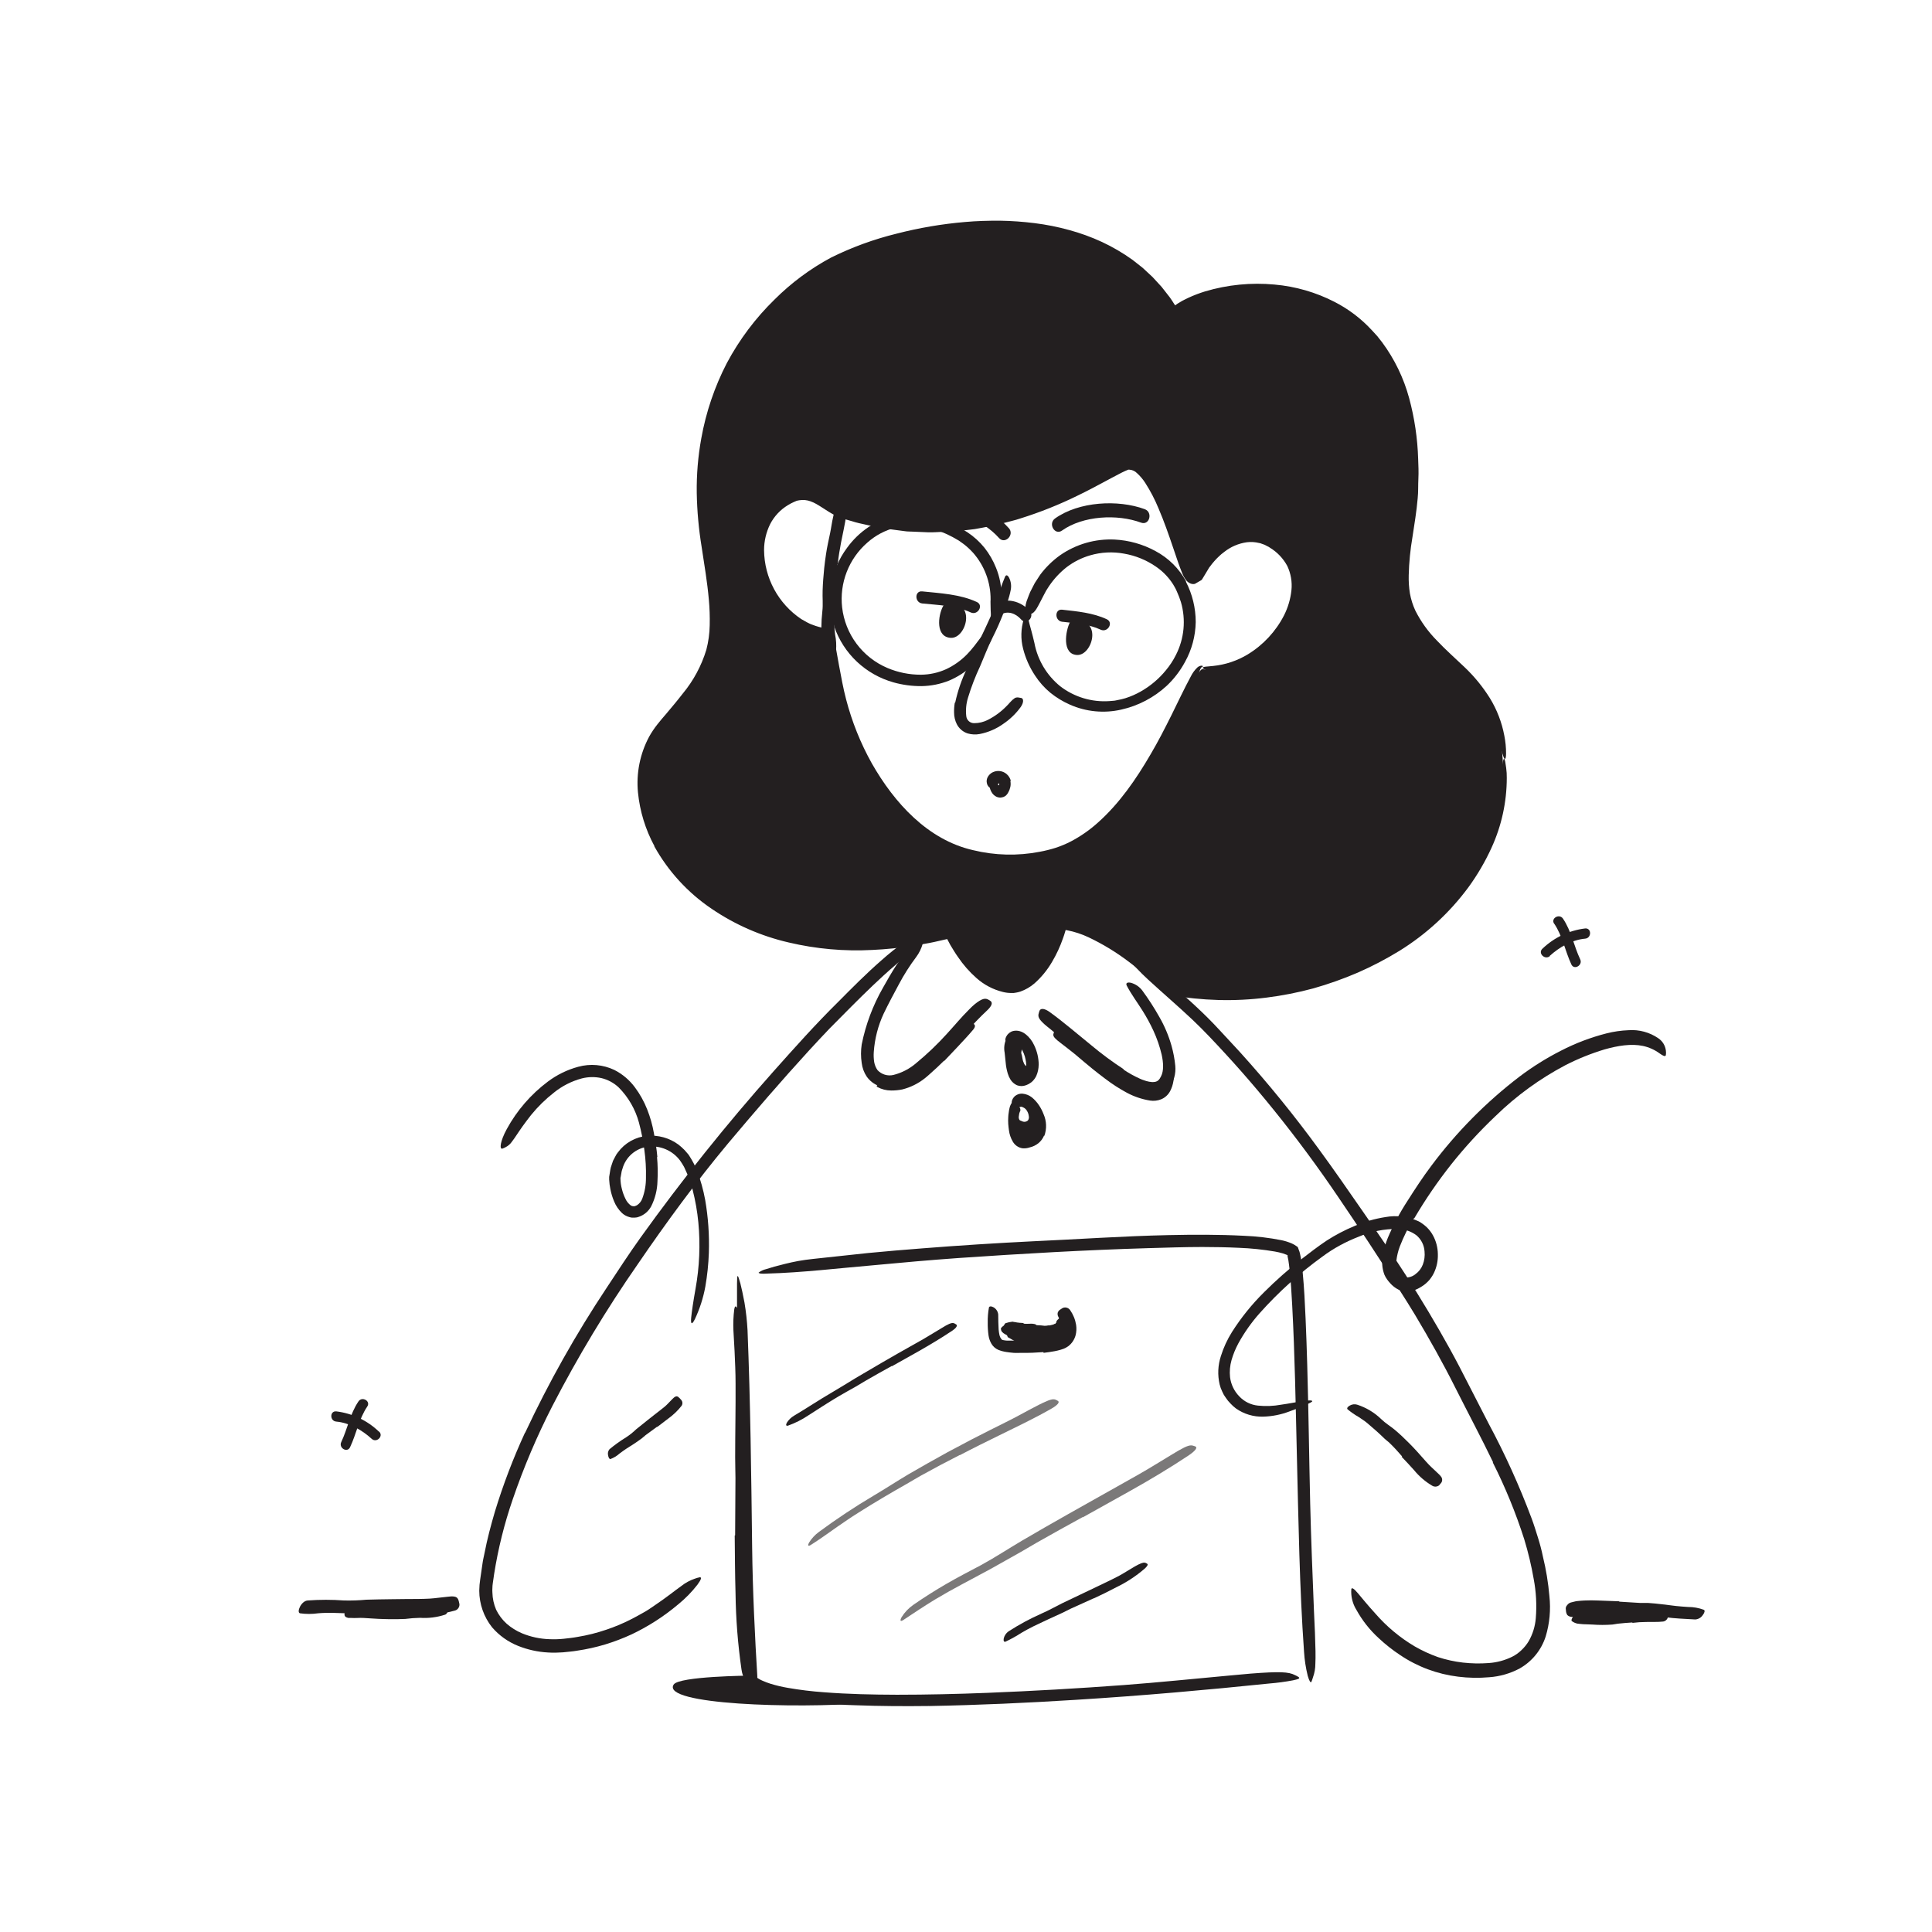 <svg width="535" height="535" viewBox="0 0 535 535" fill="none" xmlns="http://www.w3.org/2000/svg">
<path d="M280.217 295.495C280.071 294.866 279.982 294.226 279.949 293.582C279.9 293.375 279.865 293.165 279.846 292.954C279.867 292.202 279.963 291.454 280.134 290.721C280.17 290.414 280.17 290.103 280.134 289.795C280.134 289.404 279.98 288.983 280.309 288.602C280.412 288.478 281.009 288.602 281.606 288.725C282.202 288.849 282.82 289.065 282.85 289.24C283.031 289.872 283.031 290.542 282.85 291.174C282.696 291.596 282.922 291.966 282.994 292.357C283.066 292.748 283.138 293.201 283.241 293.612C283.304 293.857 283.39 294.095 283.499 294.322C283.613 294.66 283.824 294.957 284.106 295.176C284.233 295.218 284.37 295.218 284.497 295.176C284.63 295.176 284.785 295.053 284.867 295.073H285.001C285.145 295.073 285.134 295.382 285.083 296.267V296.864C285.105 297.132 285.059 297.402 284.95 297.649C284.84 297.895 284.67 298.11 284.455 298.273C283.911 298.515 283.3 298.568 282.722 298.423C282.144 298.277 281.631 297.942 281.266 297.471C281.003 297.185 280.772 296.871 280.577 296.534C280.411 296.203 280.273 295.859 280.165 295.505L280.217 295.495Z" fill="#231F20"/>
<path d="M231.902 156.23C231.614 158.185 231.429 160.191 231.295 162.198C231.295 162.938 231.295 163.669 231.295 164.41C231.172 167.002 231.017 169.626 231.017 172.25C231.024 173.412 231.103 174.574 231.254 175.727C231.557 177.192 231.64 178.693 231.501 180.182C231.326 181.128 227.807 180.182 227.653 178.484C227.351 175.404 227.375 172.3 227.725 169.225C227.941 167.373 227.725 165.449 227.797 163.546C227.859 161.488 228.034 159.368 228.239 157.28C228.383 155.994 228.538 154.708 228.743 153.422C229.021 151.477 229.474 149.553 229.865 147.65C230.184 146.158 230.348 144.656 230.709 143.164C230.791 142.845 230.832 142.506 230.935 142.135C231.336 140.952 231.717 140.664 232.684 140.798C232.91 140.798 233.137 140.798 233.353 140.89C233.707 141 234.006 141.242 234.188 141.565C234.369 141.888 234.42 142.269 234.33 142.629C234.001 145.201 233.373 147.691 232.89 150.284C232.54 152.208 232.18 154.152 231.995 156.148L231.902 156.23Z" fill="#231F20"/>
<path d="M279.352 146.252C273.941 140.161 265.072 137.332 257.088 137.455C254.609 137.455 254.598 141.354 257.088 141.313C264.115 141.2 271.852 143.608 276.636 148.978C278.293 150.84 281.009 148.104 279.363 146.252H279.352Z" fill="#231F20"/>
<path d="M416.117 210.204C415.417 198.794 411.549 192.261 403.256 184.638C396.878 178.753 389.614 172.291 388.729 163.207C387.875 154.338 390.787 145.089 391.291 136.302C394.789 71.804 339.344 74.829 325.043 86.527C303.386 51.011 249.67 63.162 231.079 72.853C219.371 78.965 207.909 90.92 202.024 103.194C196.583 114.596 194.163 127.205 194.997 139.811C195.594 151.334 199.061 162.589 198.567 174.143C198.053 186.119 190.882 193.146 183.793 201.788C166.066 223.394 195.419 274.631 263.642 257.212C263.642 257.212 269.558 271.39 279.404 272.491C285.155 273.129 291.349 263.684 293.211 254.939C305.876 254.939 324.447 273.19 324.447 273.19C344.989 276.882 366.176 273.217 384.284 262.84C403.051 252.284 417.475 232.417 416.117 210.204ZM333.058 185.296C330.064 184.73 317.317 230.277 290.762 236.738C277.387 239.979 263.117 237.572 252.849 228.312C242.345 218.826 235.359 205.616 232.128 191.881C231.038 187.199 229.042 175.985 229.042 175.975C209.998 173.804 201.541 143.988 220.111 136.827C226.285 135.191 229.278 140.428 234.402 141.807C235.318 142.054 236.213 142.331 237.108 142.568C275.772 152.856 304.199 130.417 312.09 127.691C322.492 125.633 329.375 162.332 331.001 159.143C335.918 149.461 345.353 145.058 352.668 149.513C370.858 160.604 351.475 188.763 333.058 185.296Z" fill="#231F20"/>
<path d="M181.231 234.32C178.734 229.715 177.181 224.657 176.663 219.443C176.148 214.107 177.222 208.738 179.75 204.011C180.41 202.827 181.163 201.699 182.003 200.636C182.795 199.607 183.587 198.712 184.39 197.776C185.974 195.893 187.549 194.031 189.009 192.138C191.995 188.55 194.234 184.401 195.594 179.936C196.177 177.711 196.491 175.424 196.53 173.125C196.586 170.742 196.504 168.358 196.283 165.984C195.862 161.19 195.039 156.375 194.298 151.478C193.487 146.534 193.033 141.538 192.94 136.529C192.869 131.459 193.29 126.394 194.195 121.405C195.494 114.134 197.88 107.1 201.273 100.54C204.749 94.027 209.208 88.089 214.494 82.936C219.106 78.334 224.364 74.428 230.102 71.341C235.897 68.471 241.99 66.245 248.271 64.705C254.49 63.1 260.833 62.019 267.233 61.474C270.432 61.186 273.653 61.104 276.873 61.114C280.096 61.166 283.314 61.393 286.513 61.793C289.724 62.193 292.901 62.825 296.02 63.686C299.157 64.532 302.217 65.644 305.166 67.009C308.12 68.39 310.941 70.04 313.592 71.938L315.516 73.45L316.473 74.211L317.368 75.045L319.159 76.711L320.815 78.512L321.648 79.417L322.399 80.374L323.912 82.308C324.364 82.936 324.941 83.821 325.002 83.944L325.29 84.376C325.342 84.376 325.373 84.572 325.445 84.541L325.651 84.397L326.062 84.099L326.865 83.615C327.574 83.162 328.336 82.843 329.077 82.463C330.569 81.775 332.105 81.187 333.676 80.703C339.921 78.837 346.467 78.191 352.956 78.8C358.738 79.309 364.367 80.934 369.531 83.584C373.422 85.57 376.93 88.232 379.891 91.445L381.363 93.049L382.731 94.788C386.171 99.438 388.712 104.689 390.221 110.272C391.706 115.77 392.542 121.423 392.711 127.115C392.783 128.925 392.865 130.746 392.772 132.557C392.68 134.368 392.772 136.168 392.577 138.01C392.268 141.662 391.661 145.212 391.126 148.762C390.532 152.23 390.188 155.737 390.097 159.256C390.05 160.956 390.16 162.658 390.427 164.338C390.727 165.976 391.231 167.569 391.929 169.081C393.472 172.146 395.489 174.948 397.906 177.384C400.314 179.946 402.968 182.271 405.602 184.792C408.273 187.331 410.613 190.197 412.567 193.321C414.524 196.512 415.88 200.033 416.57 203.712C416.897 205.348 417.059 207.013 417.053 208.682C417.053 209.71 416.899 210.194 416.714 210.142C416.312 210.04 415.839 207.838 414.707 204.268C414.031 202.173 413.17 200.141 412.135 198.198C410.779 195.743 409.124 193.465 407.207 191.417C406.178 190.286 405.016 189.133 403.74 188.002C402.464 186.87 401.137 185.707 399.707 184.452C396.568 181.812 393.725 178.838 391.229 175.584C390.051 173.972 389.035 172.249 388.194 170.439C387.346 168.57 386.758 166.593 386.445 164.565C386.169 162.612 386.069 160.639 386.147 158.669C386.198 156.745 386.352 154.842 386.579 152.969C387.031 149.245 387.7 145.624 388.215 142.084C388.472 140.304 388.678 138.545 388.801 136.806C388.925 135.068 388.914 133.257 388.976 131.477C389.038 129.697 388.904 127.917 388.873 126.137C388.873 125.252 388.781 124.368 388.698 123.483L388.451 120.839C388.256 119.079 387.916 117.351 387.659 115.612L387.052 113.05C386.873 112.191 386.646 111.343 386.373 110.509L385.581 108.009C385.324 107.176 384.943 106.394 384.624 105.581C383.964 103.98 383.215 102.417 382.381 100.9C380.656 97.925 378.557 95.183 376.136 92.741C371.124 87.945 364.875 84.639 358.09 83.193C351.225 81.687 344.11 81.737 337.266 83.337C336.433 83.574 335.579 83.769 334.746 84.026C333.912 84.284 333.089 84.531 332.297 84.88C331.498 85.183 330.715 85.527 329.951 85.909C329.57 86.105 329.179 86.269 328.83 86.496L328.295 86.815L327.955 87.01C327.76 87.124 327.572 87.248 327.389 87.381L325.332 88.852L324.817 89.212L324.56 89.397C324.509 89.459 324.478 89.397 324.457 89.397L324.364 89.263L323.665 88.234L321.401 84.798C320.897 84.088 320.373 83.409 319.807 82.74C319.529 82.391 319.272 82.031 318.984 81.712L318.099 80.745C316.927 79.435 315.68 78.195 314.364 77.03C313.024 75.888 311.623 74.82 310.166 73.831C307.232 71.835 304.081 70.178 300.773 68.892C292.631 65.852 283.988 64.379 275.299 64.55C266.415 64.614 257.574 65.786 248.981 68.038C244.669 69.146 240.44 70.556 236.326 72.257C232.25 73.928 228.397 76.099 224.854 78.718C217.706 83.965 211.586 90.483 206.798 97.947C204.206 102.034 202.09 106.404 200.491 110.972C198.862 115.541 197.718 120.269 197.076 125.077C196.432 129.898 196.236 134.768 196.489 139.625C196.816 144.519 197.399 149.392 198.238 154.225C199.102 159.167 199.68 164.155 199.967 169.164C200.091 171.721 200.015 174.283 199.74 176.828C199.392 179.419 198.7 181.952 197.683 184.36C195.697 189.185 192.538 193.3 189.38 197.138C187.795 199.062 186.16 200.934 184.637 202.827C183.206 204.663 182.071 206.711 181.273 208.898C180.353 211.648 179.924 214.538 180.007 217.437C180.04 218.895 180.171 220.349 180.398 221.789C180.655 223.232 180.999 224.657 181.427 226.059C181.865 227.458 182.381 228.832 182.97 230.174C183.589 231.512 184.275 232.817 185.028 234.084C186.533 236.641 188.302 239.034 190.306 241.224C194.395 245.633 199.216 249.301 204.555 252.068C209.873 254.831 215.553 256.833 221.428 258.015C228.36 259.379 235.439 259.842 242.489 259.393L245.133 259.239C246.018 259.167 246.892 259.044 247.767 258.951C249.526 258.745 251.286 258.581 253.024 258.241C254.763 257.902 256.512 257.696 258.23 257.284L260.823 256.698L262.418 256.338C263.045 256.204 263.693 256.029 264.3 255.926L264.938 257.367L265.268 258.066L265.556 258.642C265.875 259.26 266.204 259.867 266.584 260.463C267.277 261.657 268.036 262.811 268.858 263.92C270.44 266.124 272.397 268.033 274.64 269.558C275.186 269.929 275.793 270.186 276.358 270.515C276.924 270.844 277.573 270.999 278.2 271.132L279.136 271.328C279.291 271.328 279.455 271.4 279.599 271.41H280.021C280.162 271.421 280.303 271.421 280.443 271.41L280.875 271.328L281.297 271.246L281.719 271.081C282.901 270.595 283.972 269.874 284.867 268.962C285.827 268.023 286.689 266.989 287.439 265.875C288.978 263.613 290.209 261.156 291.102 258.57C291.349 257.922 291.534 257.264 291.729 256.615C291.863 256.152 291.987 255.648 292.11 255.175L292.295 254.445L292.398 254.085C292.398 253.982 292.398 253.786 292.583 253.848L294.075 253.91L295.516 254.064H295.865L296.133 254.115L296.689 254.229C297.049 254.29 297.409 254.383 297.769 254.475C300.57 255.245 303.268 256.35 305.804 257.768C308.311 259.136 310.733 260.655 313.057 262.315C315.228 263.859 317.337 265.484 319.364 267.161C320.393 267.995 321.422 268.848 322.358 269.713L323.819 271.019L324.992 272.12L326.793 272.419C327.492 272.552 328.202 272.624 328.912 272.717C330.322 272.933 331.752 273.036 333.171 273.17C336.011 273.355 338.861 273.458 341.701 273.365C353.049 273.066 364.23 270.564 374.624 265.999C379.804 263.76 384.743 261.002 389.367 257.768C394.295 254.265 398.704 250.084 402.464 245.35C405.444 241.649 407.982 237.612 410.026 233.322C411.382 230.393 412.497 227.358 413.36 224.248C413.709 222.993 414.049 221.871 414.224 220.832C414.399 219.793 414.666 218.877 414.852 218.034C415.098 216.346 415.459 214.947 415.685 213.754C415.911 212.56 416.076 211.14 416.282 210.472C416.487 209.803 416.631 210.06 416.817 210.904C416.899 211.326 416.992 211.933 417.084 212.673C417.21 213.587 417.265 214.509 417.249 215.431C417.243 222.088 415.808 228.667 413.041 234.722C411.267 238.619 409.098 242.325 406.569 245.782C401.399 252.759 394.955 258.693 387.577 263.272C383.866 265.553 380.002 267.575 376.013 269.322C371.997 271.051 367.873 272.515 363.666 273.705C359.403 274.855 355.064 275.708 350.682 276.256C346.271 276.816 341.824 277.036 337.379 276.915C335.157 276.853 332.924 276.709 330.702 276.482C329.581 276.39 328.47 276.205 327.358 276.071C326.803 275.999 326.247 275.886 325.702 275.803L323.356 275.392L322.235 274.363L321.628 273.797L320.352 272.645C319.529 271.914 318.696 271.184 317.842 270.474C316.141 269.041 314.402 267.669 312.625 266.359C309.146 263.712 305.401 261.433 301.452 259.558C299.571 258.669 297.588 258.016 295.547 257.613C294.878 257.49 295.166 257.552 295.094 257.541L294.96 257.984C294.785 258.57 294.61 259.167 294.394 259.733C293.595 262.055 292.561 264.289 291.308 266.4C290.016 268.616 288.38 270.613 286.462 272.316C285.315 273.307 283.992 274.075 282.562 274.579C282.165 274.707 281.76 274.807 281.348 274.878C281.132 274.878 280.927 274.96 280.711 274.98H280.052C279.268 274.979 278.487 274.883 277.727 274.692C274.998 274.025 272.475 272.697 270.381 270.824C268.422 269.093 266.693 267.119 265.237 264.949C264.506 263.92 263.848 262.809 263.179 261.708C262.891 261.163 262.541 260.535 262.304 260.062H262.202L261.502 260.216L258.693 260.854C256.821 261.266 254.917 261.533 253.035 261.883C249.232 262.485 245.399 262.877 241.553 263.056C233.795 263.472 226.017 262.779 218.455 260.998C210.812 259.24 203.562 256.076 197.076 251.667C190.501 247.23 185.063 241.309 181.201 234.382L181.231 234.32Z" fill="#231F20"/>
<path d="M265.638 147.002C264.214 147.17 262.782 147.267 261.348 147.291C259.907 147.291 258.477 147.455 257.047 147.404L252.747 147.219C252.026 147.167 251.306 147.219 250.596 147.095L248.467 146.817L244.197 146.251C242.787 146.005 241.398 145.644 239.999 145.346C238.6 145.048 237.18 144.749 235.884 144.317L233.826 143.731C233.425 143.607 233.024 143.484 232.633 143.34C232.242 143.196 231.882 143.031 231.521 142.856C228.672 141.436 226.573 139.554 224.453 138.823C223.447 138.455 222.362 138.356 221.305 138.535C221.048 138.587 220.688 138.648 220.636 138.669L219.823 139.019C219.259 139.27 218.713 139.558 218.188 139.883C216.088 141.147 214.381 142.971 213.259 145.151C212.155 147.391 211.581 149.855 211.582 152.352C211.616 156.129 212.571 159.84 214.364 163.164C216.156 166.488 218.733 169.325 221.871 171.427C222.385 171.726 222.9 172.034 223.414 172.302C223.929 172.569 224.443 172.837 225.029 173.022C225.576 173.243 226.136 173.428 226.706 173.578L227.56 173.804C227.661 173.833 227.765 173.853 227.869 173.866L228.25 173.927L229.001 174.051L229.855 174.432L230.071 174.524H230.174C230.225 174.524 229.762 174.977 229.968 174.781L230.225 175.09C230.64 175.569 230.905 176.159 230.986 176.788L231.46 179.391L232.324 184.195C232.931 187.405 233.487 190.584 234.299 193.661C235.907 199.849 238.299 205.807 241.419 211.388C247.674 222.376 256.934 232.572 269.455 235.422C275.496 236.897 281.785 237.052 287.892 235.874C289.402 235.597 290.893 235.226 292.357 234.763C293.804 234.285 295.211 233.693 296.565 232.993C299.278 231.566 301.802 229.803 304.076 227.746C309.981 222.479 314.59 215.801 318.624 208.867C320.681 205.389 322.502 201.819 324.313 198.198C326.124 194.576 327.801 190.924 329.776 187.272C330.226 186.361 330.832 185.535 331.566 184.833C331.856 184.575 332.213 184.404 332.595 184.339C333.027 184.339 333.202 184.473 333.12 184.535C333.038 184.597 332.75 184.689 332.606 184.905C332.445 185.13 332.324 185.381 332.245 185.646C332.05 186.232 331.834 187.055 331.536 188.095C329.639 195.094 326.939 201.85 323.49 208.229C319.375 215.585 314.693 222.767 308.459 228.806C305.326 231.909 301.73 234.505 297.8 236.502C295.784 237.49 293.67 238.262 291.493 238.806C289.372 239.317 287.221 239.692 285.052 239.928C276.33 241.057 267.469 239.552 259.609 235.607C257.66 234.574 255.802 233.38 254.053 232.037C253.168 231.399 252.366 230.627 251.522 229.927C250.679 229.228 249.958 228.436 249.207 227.664C246.211 224.573 243.52 221.2 241.172 217.592C237.112 211.306 233.966 204.474 231.83 197.303C230.783 193.703 229.931 190.048 229.279 186.356L228.25 180.882L227.735 178.156L227.643 177.621C227.643 177.415 227.447 177.456 227.313 177.425H227.067C226.984 177.425 226.922 177.425 226.696 177.343L225.564 177.045C224.815 176.835 224.077 176.588 223.352 176.304C221.907 175.709 220.527 174.964 219.237 174.082C216.71 172.341 214.536 170.138 212.827 167.59C211.132 165.122 209.86 162.389 209.062 159.503C208.232 156.607 207.943 153.583 208.208 150.583C208.469 147.51 209.491 144.551 211.181 141.971C212.93 139.405 215.35 137.37 218.177 136.086L219.206 135.634L219.525 135.49C219.65 135.451 219.777 135.421 219.906 135.397L220.513 135.274C221.327 135.126 222.157 135.081 222.982 135.14C224.594 135.285 226.156 135.776 227.56 136.58C230.215 138.062 232.293 139.852 234.639 140.49C237.324 141.334 240.03 141.848 242.726 142.465C243.405 142.609 244.073 142.805 244.783 142.887L246.841 143.155L250.956 143.69C257.749 144.226 264.581 143.914 271.297 142.764C278.033 141.537 284.608 139.549 290.896 136.837C295.685 134.791 300.365 132.501 304.919 129.975C306.092 129.368 307.214 128.73 308.417 128.123C309.035 127.835 309.58 127.506 310.238 127.238L311.206 126.837L311.761 126.6L312.45 126.508C314.048 126.428 315.616 126.954 316.844 127.979C317.948 128.863 318.918 129.903 319.724 131.066C321.253 133.284 322.559 135.648 323.624 138.124C324.704 140.552 325.681 143.021 326.546 145.49C327.41 147.959 328.264 150.459 329.097 152.918L329.725 154.75L330.105 155.779C330.229 156.131 330.377 156.475 330.548 156.807C330.594 156.886 330.646 156.962 330.702 157.034C330.764 157.106 330.867 157.178 330.939 157.095C331.011 157.013 331.124 156.777 331.217 156.612C331.309 156.447 331.474 156.128 331.608 155.912L332.06 155.213C332.06 155.141 332.307 154.883 332.451 154.698L332.914 154.102C333.214 153.689 333.54 153.298 333.892 152.929C334.241 152.558 334.571 152.157 334.92 151.817C336.385 150.351 338.077 149.132 339.931 148.206C341.813 147.253 343.874 146.702 345.981 146.591C348.113 146.5 350.235 146.942 352.154 147.877C353.091 148.345 353.989 148.889 354.839 149.503C355.678 150.117 356.46 150.805 357.174 151.56C358.649 153.102 359.772 154.945 360.467 156.962C361.723 161.016 361.526 165.382 359.911 169.308C359.272 171.053 358.444 172.722 357.442 174.287C356.467 175.867 355.332 177.342 354.057 178.691C349.252 183.753 344.674 185.543 341.546 186.253C339.383 186.833 337.095 186.747 334.982 186.006C334.355 185.786 333.754 185.496 333.192 185.142C332.914 184.915 333.048 184.761 333.532 184.658C334.015 184.555 334.828 184.555 335.949 184.411C339.344 184.067 342.62 182.97 345.538 181.201C349.806 178.597 353.274 174.866 355.559 170.419C356.661 168.241 357.359 165.881 357.617 163.454C357.859 161.136 357.457 158.797 356.454 156.694C355.336 154.633 353.693 152.905 351.691 151.684L351.32 151.437L350.94 151.252L350.199 150.861L349.417 150.583L349.026 150.439L348.625 150.357C347.545 150.092 346.426 150.023 345.322 150.151C342.987 150.467 340.782 151.413 338.943 152.887C338.447 153.245 337.979 153.64 337.544 154.071C337.086 154.491 336.653 154.937 336.248 155.408C335.823 155.883 335.425 156.381 335.054 156.9L334.9 157.085L334.828 157.188L334.684 157.425L334.139 158.34L333.027 160.182C332.739 160.748 332.523 160.696 332.287 160.871L331.577 161.283L330.857 161.694C330.578 161.753 330.291 161.753 330.013 161.694C329.451 161.555 328.947 161.242 328.572 160.799C328.039 160.147 327.618 159.41 327.328 158.618C326.967 157.754 326.638 156.818 326.299 155.902L325.815 154.492L324.869 151.704C323.613 147.99 322.327 144.317 320.815 140.788C319.807 138.329 318.577 135.967 317.142 133.73C316.503 132.732 315.735 131.822 314.858 131.025C314.293 130.443 313.528 130.097 312.718 130.057C312.718 130.057 312.502 130.057 312.574 130.057H312.44L311.607 130.407C311.072 130.623 310.424 130.994 309.837 131.282C308.633 131.889 307.389 132.588 306.154 133.237C303.664 134.574 301.143 135.922 298.561 137.167C293.392 139.716 288.033 141.859 282.532 143.576C281.174 144.05 279.754 144.338 278.354 144.729L276.297 145.284L274.167 145.716C272.737 145.974 271.327 146.293 269.897 146.519L265.576 147.033L265.638 147.002Z" fill="#231F20"/>
<path d="M145.417 396.754C151.933 382.838 159.474 369.426 167.98 356.629C171.066 351.968 174.101 347.277 177.353 342.739C188.82 326.752 201.118 311.377 214.196 296.678C219.988 290.186 225.852 283.601 232.015 277.531C235.925 273.591 239.855 269.619 244.084 265.926C246.182 264.051 248.384 262.296 250.678 260.668C252.956 259.009 255.365 257.536 257.88 256.265C261.08 254.763 260.854 255.473 258.642 257.469C256.43 259.464 252.592 263.148 247.89 267.284C243.662 270.905 239.659 274.825 235.668 278.817L229.711 284.826C227.766 286.832 225.852 288.941 223.939 290.999C216.315 299.332 208.928 307.923 201.602 316.637C192.878 327.091 184.482 338.542 176.632 350.034C167.896 362.601 159.991 375.726 152.969 389.325C148.687 397.674 145.014 406.322 141.981 415.201C139.666 421.917 137.944 428.823 136.837 435.84L136.456 438.473C136.392 438.892 136.357 439.315 136.353 439.739C136.322 440.153 136.322 440.569 136.353 440.984C136.388 442.623 136.738 444.24 137.382 445.747C138.096 447.22 139.088 448.541 140.304 449.636C141.559 450.73 142.98 451.619 144.512 452.27C146.933 453.274 149.516 453.832 152.136 453.916C153.447 453.976 154.76 453.938 156.066 453.803C157.393 453.659 158.72 453.515 160.027 453.268C162.651 452.838 165.236 452.191 167.753 451.334C170.27 450.503 172.717 449.47 175.069 448.247C176.097 447.743 177.126 447.116 178.155 446.56C179.184 446.005 180.141 445.356 181.108 444.677C184.74 442.239 186.962 440.387 188.639 439.214C189.769 438.314 191.046 437.618 192.415 437.156C192.866 436.986 193.33 436.856 193.804 436.766C194.39 436.766 194.123 437.465 193.135 438.823C191.567 440.844 189.772 442.677 187.785 444.286C183.865 447.593 179.536 450.38 174.904 452.579C172.525 453.677 170.074 454.612 167.568 455.377C165.034 456.136 162.448 456.71 159.831 457.096C158.514 457.332 157.197 457.404 155.87 457.559L153.813 457.651C153.123 457.651 152.424 457.651 151.755 457.6C148.909 457.446 146.108 456.827 143.462 455.768C140.683 454.657 138.213 452.893 136.26 450.624C133.973 447.74 132.723 444.171 132.711 440.49L132.793 438.834C132.886 437.805 133.061 436.848 133.194 435.85L133.616 432.928C133.75 431.899 133.997 430.994 134.182 430.027C134.923 426.158 135.942 422.362 137.042 418.606C139.32 411.134 142.104 403.826 145.376 396.733L145.417 396.754Z" fill="#231F20"/>
<path d="M413.452 404.913C410.129 398.02 406.487 391.219 402.999 384.275C399.511 377.33 395.797 370.725 391.867 364.14C388.976 359.346 385.879 354.654 382.844 349.942C380.155 345.772 377.429 341.636 374.665 337.534C371.887 333.419 369.14 329.303 366.28 325.27C360.566 317.197 354.517 309.371 348.131 301.792C345.302 298.438 342.39 295.125 339.417 291.894C336.443 288.664 333.449 285.444 330.311 282.47C326.258 278.643 321.978 274.991 317.811 271.153C315.681 269.208 313.798 267.099 311.874 265.093C310.031 263.046 307.96 261.216 305.701 259.64C304.251 258.766 303.582 258.457 303.644 258.303C304.475 258.255 305.305 258.426 306.051 258.797C308.031 259.572 309.919 260.566 311.679 261.76C312.839 262.559 313.952 263.425 315.012 264.352L316.73 265.834L318.438 267.439C322.554 271.215 327.101 274.847 331.299 278.818C333.418 280.793 335.528 282.872 337.472 284.991C339.417 287.11 341.413 289.199 343.357 291.339C351.131 299.933 358.446 308.93 365.271 318.295C369.387 323.912 373.42 329.746 377.463 335.579C381.507 341.413 385.571 347.308 389.408 353.286C393.616 359.86 397.639 366.568 401.425 373.42C403.318 376.836 405.119 380.334 406.878 383.801L412.207 394.172C416.768 402.667 420.751 411.46 424.132 420.49C424.78 422.208 425.305 423.967 425.86 425.717C426.416 427.466 426.889 429.245 427.259 431.056C428.136 434.644 428.734 438.293 429.05 441.972C429.466 445.738 429.116 449.549 428.021 453.176C426.815 456.925 424.245 460.083 420.819 462.025C418.202 463.421 415.32 464.248 412.362 464.453C409.508 464.705 406.635 464.654 403.791 464.298C398.041 463.601 392.538 461.553 387.731 458.321C385.621 456.927 383.631 455.357 381.784 453.629C379.312 451.374 377.227 448.729 375.611 445.8C374.809 444.501 374.326 443.031 374.202 441.509C374.163 441.023 374.163 440.535 374.202 440.048C374.325 439.493 374.984 439.956 376.033 441.201C377.083 442.446 378.677 444.431 380.838 446.798C383.961 450.398 387.643 453.473 391.744 455.903C393.789 457.083 395.938 458.075 398.164 458.866C400.411 459.605 402.728 460.115 405.077 460.389C407.468 460.663 409.88 460.708 412.279 460.522C414.53 460.365 416.728 459.771 418.751 458.773C419.697 458.298 420.564 457.68 421.323 456.942C422.096 456.212 422.767 455.382 423.319 454.473C424.432 452.523 425.103 450.352 425.284 448.114C425.581 444.487 425.387 440.836 424.708 437.26C424.063 433.536 423.186 429.856 422.084 426.241C419.745 418.939 416.835 411.831 413.38 404.985L413.452 404.913Z" fill="#231F20"/>
<path d="M251.162 300.145C250.004 300.682 248.767 301.03 247.499 301.174C246.129 301.338 244.74 301.191 243.435 300.742C242.039 300.241 240.835 299.316 239.989 298.098C239.249 296.976 238.781 295.697 238.62 294.363C238.361 292.658 238.361 290.924 238.62 289.219C239.723 283.719 241.703 278.432 244.485 273.56C245.678 271.43 246.892 269.301 248.219 267.264C249.087 265.953 250.028 264.692 251.039 263.488C252.056 262.202 253.301 261.113 254.712 260.278C255.74 259.784 255.74 260.473 255.493 261.409C255.12 262.711 254.513 263.935 253.703 265.021C251.904 267.414 250.297 269.946 248.899 272.593C247.468 275.258 246.018 277.943 244.691 280.711C243.141 284.046 242.217 287.638 241.964 291.308C241.897 292.238 241.935 293.174 242.077 294.096C242.217 294.898 242.53 295.659 242.993 296.328C243.541 296.92 244.237 297.357 245.008 297.593C245.78 297.83 246.6 297.859 247.386 297.676C249.724 297.09 251.892 295.962 253.714 294.384C256.726 291.905 259.552 289.209 262.171 286.318C264.228 284.085 266.152 281.729 268.344 279.558C268.819 279.059 269.321 278.585 269.846 278.138C271.904 276.482 272.84 276.286 273.786 276.873C274.01 276.991 274.22 277.132 274.414 277.295C274.969 277.881 274.414 278.828 273.169 279.97C269.475 283.427 265.864 287.717 261.852 291.832C260.35 293.376 258.765 294.919 257.068 296.339C255.304 297.873 253.355 299.18 251.265 300.228L251.162 300.145Z" fill="#231F20"/>
<path d="M311.113 296.184C312.57 297.157 314.104 298.007 315.702 298.726C316.076 298.898 316.461 299.046 316.854 299.168C317.219 299.303 317.594 299.41 317.975 299.487C318.366 299.6 318.685 299.569 319.004 299.641C319.301 299.654 319.597 299.633 319.889 299.579C320.64 299.415 321.072 298.952 321.515 298.036C322.307 296.524 322.163 294.209 321.679 292.028C321.141 289.76 320.379 287.551 319.405 285.433C318.519 283.514 317.509 281.654 316.381 279.867C314.94 277.572 313.294 275.391 312.029 272.963C311.627 272.202 312.224 271.934 313.171 272.15C314.462 272.504 315.595 273.288 316.381 274.373C318.07 276.678 319.62 279.083 321.021 281.575C322.486 284.112 323.63 286.821 324.426 289.641C324.931 291.442 325.276 293.284 325.455 295.145C325.652 297.296 325.071 299.446 323.819 301.205C322.955 302.234 321.764 302.935 320.445 303.191C319.293 303.373 318.117 303.317 316.988 303.026C315.01 302.515 313.115 301.725 311.36 300.68C309.289 299.482 307.293 298.16 305.382 296.719C302.491 294.579 299.785 292.244 297.069 289.991C294.96 288.231 292.789 286.616 290.701 284.846C290.238 284.466 289.764 284.116 289.312 283.715C287.655 282.213 287.326 281.544 287.666 280.505C287.721 280.264 287.8 280.03 287.902 279.805C288.273 279.116 289.363 279.301 290.68 280.247C294.6 283.077 298.376 286.369 302.265 289.507C305.091 291.87 308.056 294.062 311.144 296.071L311.113 296.184Z" fill="#231F20"/>
<path d="M287.624 294.878C287.612 295.915 287.395 296.939 286.986 297.892C286.729 298.441 286.382 298.941 285.958 299.374C285.731 299.605 285.475 299.806 285.196 299.97L284.774 300.228L284.332 300.423L284.106 300.516C283.298 300.829 282.403 300.829 281.595 300.516C280.847 300.166 280.217 299.604 279.784 298.9C279.473 298.381 279.228 297.824 279.054 297.244C278.753 296.238 278.56 295.204 278.478 294.158L278.2 291.483C277.965 290.291 278.087 289.056 278.55 287.933C278.797 287.491 279.373 287.933 279.959 288.324C280.546 288.715 281.163 289.188 281.184 289.713C281.245 291.627 281.523 293.695 281.719 295.618C281.783 296.134 281.966 296.627 282.254 297.059C282.313 297.152 282.392 297.231 282.484 297.291C282.576 297.351 282.68 297.391 282.789 297.409C282.884 297.429 282.982 297.429 283.077 297.409C283.468 297.409 283.982 296.791 284.106 295.835C284.217 295.053 284.186 294.259 284.013 293.489C283.797 292.245 283.308 291.065 282.583 290.032C282.311 289.684 281.957 289.409 281.554 289.229C281.485 289.191 281.407 289.17 281.328 289.168C281.302 289.155 281.274 289.148 281.245 289.148C281.217 289.148 281.189 289.155 281.163 289.168C281.161 289.137 281.161 289.106 281.163 289.075V288.931C281.168 288.904 281.168 288.876 281.163 288.849C281.163 288.849 281.163 288.941 281.163 288.952C281.208 289.071 281.282 289.177 281.379 289.26C281.287 289.353 280.885 289.528 279.99 289.26C279.774 289.209 279.558 289.188 279.363 289.137C279.2 289.102 279.046 289.034 278.91 288.939C278.774 288.844 278.659 288.722 278.57 288.581C278.469 288.401 278.41 288.199 278.397 287.993C278.385 287.786 278.419 287.579 278.498 287.388C278.569 287.184 278.666 286.99 278.787 286.812L278.982 286.513C279.076 286.409 279.176 286.309 279.28 286.215C279.745 285.755 280.357 285.474 281.009 285.423C281.611 285.367 282.217 285.455 282.778 285.68C283.198 285.843 283.593 286.065 283.951 286.338C285.011 287.173 285.851 288.254 286.4 289.487C287.194 291.149 287.615 292.964 287.635 294.806L287.624 294.878Z" fill="#231F20"/>
<path d="M289.106 314.488C288.771 315.286 288.248 315.992 287.583 316.546C286.867 317.129 286.025 317.537 285.124 317.739C284.484 317.96 283.803 318.041 283.128 317.976C282.582 317.89 282.062 317.684 281.604 317.372C281.147 317.061 280.765 316.652 280.484 316.175C279.894 315.188 279.518 314.087 279.383 312.945C279.311 312.379 279.239 311.823 279.198 311.237C279.157 310.61 279.157 309.981 279.198 309.354C279.198 308.932 279.27 308.511 279.332 308.068C279.379 307.656 279.451 307.247 279.548 306.844C279.69 306.188 279.99 305.577 280.422 305.064C280.752 304.714 281.215 305.208 281.667 305.743C282.12 306.278 282.614 306.864 282.552 307.369V307.626C282.518 307.655 282.491 307.689 282.47 307.729C282.275 308.16 282.16 308.624 282.13 309.097C282.056 309.451 282.122 309.82 282.316 310.126C282.48 310.321 282.696 310.332 282.943 310.445C283.206 310.599 283.51 310.667 283.814 310.637C284.117 310.607 284.403 310.482 284.63 310.28C284.856 309.987 284.959 309.619 284.919 309.251C284.861 308.497 284.573 307.779 284.095 307.194C283.881 306.958 283.617 306.772 283.324 306.648C283.166 306.564 282.996 306.505 282.82 306.473C282.748 306.473 282.717 306.473 282.665 306.473C282.614 306.473 282.665 306.587 282.665 306.422C282.656 306.333 282.656 306.243 282.665 306.155C282.67 306.093 282.67 306.031 282.665 305.969C282.687 306.025 282.723 306.074 282.768 306.113C282.768 306.165 282.83 306.165 282.892 306.216C282.952 306.286 283.021 306.349 283.097 306.401C283.097 306.401 283.097 306.401 283.036 306.401C282.96 306.443 282.875 306.468 282.789 306.473C282.485 306.559 282.168 306.59 281.853 306.566C281.647 306.566 281.441 306.566 281.246 306.566C281.088 306.57 280.932 306.537 280.79 306.471C280.647 306.405 280.521 306.307 280.422 306.185C280.313 306.041 280.233 305.877 280.186 305.702C280.135 305.454 280.135 305.198 280.186 304.951C280.252 304.705 280.345 304.467 280.464 304.241C280.631 303.961 280.839 303.708 281.081 303.49C281.391 303.254 281.739 303.073 282.11 302.955C282.445 302.865 282.792 302.83 283.139 302.852C284.087 302.936 284.992 303.293 285.742 303.881C286.506 304.508 287.172 305.247 287.717 306.072C288.229 306.842 288.654 307.667 288.982 308.531C289.822 310.429 289.9 312.576 289.199 314.529L289.106 314.488Z" fill="#231F20"/>
<path d="M357.833 361.536C357.658 358.141 357.452 354.746 357.092 351.433C357.02 350.6 356.876 349.818 356.773 349.005L356.547 347.894C356.547 347.688 356.547 347.76 356.547 347.698C356.547 347.637 356.547 347.636 356.547 347.616L356.475 347.554L356.269 347.462C355.953 347.324 355.631 347.204 355.302 347.101C354.555 346.881 353.795 346.703 353.028 346.567C349.744 346.011 346.428 345.668 343.1 345.538C339.725 345.373 336.33 345.322 332.925 345.311C327.965 345.311 322.996 345.496 318.027 345.63C300.536 346.145 282.953 347.163 265.422 348.367C257.644 348.923 249.835 349.612 242.129 350.342C232.221 351.186 222.313 352.4 212.354 352.678C211.782 352.725 211.208 352.725 210.636 352.678C210.286 352.616 210.029 352.513 210.08 352.4C210.692 351.941 211.393 351.615 212.138 351.443C213.414 351.021 215.225 350.507 217.447 349.972C218.548 349.704 219.751 349.427 221.037 349.19C222.324 348.953 223.682 348.779 225.153 348.614L240.308 346.988C245.37 346.484 250.442 346.083 255.514 345.682C265.665 344.879 275.858 344.228 286.091 343.727C298.345 343.182 311.072 342.286 323.644 342.019C330.548 341.875 337.462 341.844 344.417 342.204C347.942 342.34 351.451 342.752 354.911 343.439C355.841 343.638 356.75 343.924 357.627 344.293C357.823 344.396 358.162 344.529 358.44 344.704L359.284 345.26C359.319 345.28 359.35 345.308 359.373 345.342C359.396 345.376 359.412 345.415 359.417 345.455L359.51 345.692L359.675 346.165C359.799 346.45 359.895 346.747 359.963 347.05L360.251 348.418L360.436 349.735C360.57 350.62 360.631 351.484 360.734 352.359C361.146 356.629 361.352 360.867 361.537 365.117C361.722 369.366 361.866 373.605 361.989 377.843C362.36 390.694 362.514 403.565 362.813 416.333C363.049 426.24 363.461 435.953 363.841 445.727C363.934 447.877 364.037 449.986 364.129 452.157C364.284 456.169 364.345 458.814 364.243 460.676C364.25 461.981 364.024 463.278 363.574 464.503C363.459 464.908 363.322 465.307 363.162 465.697C362.936 466.129 362.566 465.542 362.133 464.071C361.587 461.867 361.243 459.619 361.105 457.353C359.86 439.862 359.572 421.343 359.119 402.824C358.79 389.078 358.563 375.24 357.833 361.536Z" fill="#231F20"/>
<path d="M257.294 472.417C250.534 472.499 243.765 472.468 236.995 472.211C230.162 472.04 223.352 471.352 216.624 470.153C214.046 469.696 211.541 468.897 209.175 467.777C208.856 467.581 208.609 467.489 208.146 467.159C207.683 466.83 207.261 466.532 206.88 466.182C206.88 465.647 206.788 465.153 206.767 464.577L206.706 463.61L206.5 459.927C205.697 442.58 205.471 425.254 205.111 407.939C204.936 400.254 204.761 392.506 204.596 384.903C204.452 380.006 204.315 375.105 204.185 370.201C204.123 367.742 204.113 365.293 204.092 362.845C204.092 361.62 204.092 360.396 204.092 359.172V355.509C204.092 352.515 204.298 352.824 205.018 355.386C205.337 356.661 205.749 358.472 206.16 360.705C206.582 363.232 206.864 365.78 207.004 368.339C207.806 388.35 208.033 408.33 208.28 428.495C208.352 434.524 208.537 440.667 208.804 446.84C208.948 449.926 209.103 453.013 209.247 456.099L209.514 460.729L209.648 463.044L209.71 464.196C209.71 464.402 209.71 464.495 209.71 464.608L209.874 464.742C209.963 464.804 210.055 464.859 210.152 464.906C210.48 465.109 210.824 465.285 211.181 465.431C211.533 465.597 211.894 465.745 212.261 465.873C212.632 466.017 213.002 466.151 213.393 466.264C214.961 466.745 216.56 467.123 218.177 467.396C221.474 467.968 224.798 468.373 228.136 468.61C234.855 469.135 241.614 469.279 248.384 469.299C256.718 469.299 265.062 469.104 273.385 468.775C286.009 468.271 298.695 467.55 311.205 466.614C320.928 465.884 330.445 464.896 340.013 464.021L346.341 463.445C354.263 462.838 356.866 462.931 358.604 463.867C358.997 464.024 359.367 464.231 359.705 464.484C359.993 464.844 359.458 464.999 358.059 465.307C355.905 465.715 353.731 466.007 351.547 466.182C334.427 467.952 316.288 469.567 298.047 470.699C284.497 471.553 270.854 472.18 257.212 472.427L257.294 472.417Z" fill="#231F20"/>
<path d="M207.59 464.01C207.59 464.01 188.042 464.164 186.551 466.479C182.96 472.086 220.43 473.156 239.485 471.623C239.485 471.644 211.058 467.899 207.59 464.01Z" fill="#231F20"/>
<path d="M288.952 374.419C286.894 374.573 284.918 374.666 282.902 374.624C282.161 374.624 281.431 374.686 280.68 374.624C279.929 374.563 279.352 374.491 278.673 374.388C277.916 374.278 277.174 374.081 276.461 373.801C275.622 373.44 274.928 372.811 274.486 372.011C274.11 371.338 273.859 370.603 273.745 369.84C273.576 368.658 273.5 367.464 273.519 366.27C273.488 364.867 273.599 363.464 273.848 362.083C273.93 361.682 274.527 361.661 275.144 362.021C275.498 362.227 275.797 362.513 276.019 362.856C276.241 363.199 276.378 363.59 276.42 363.996C276.42 365.468 276.472 366.836 276.533 368.112C276.576 368.666 276.659 369.216 276.78 369.758C276.867 370.133 277.036 370.484 277.274 370.787L277.377 370.921L277.47 370.972C277.47 370.972 277.47 370.972 277.573 371.034L277.809 371.096C278.171 371.175 278.54 371.223 278.91 371.24C279.723 371.24 280.577 371.24 281.431 371.24C283.303 371.178 285.227 371.126 287.141 370.951C288.314 370.849 289.487 370.715 290.629 370.519C291.164 370.406 291.719 370.314 292.234 370.17C292.662 370.084 293.077 369.942 293.468 369.748C293.809 369.492 294.055 369.13 294.168 368.719C294.258 367.559 294 366.398 293.427 365.385C293.314 365.128 293.17 364.881 293.057 364.614C292.956 364.434 292.893 364.235 292.87 364.031C292.847 363.826 292.865 363.618 292.923 363.42C293.079 363.052 293.359 362.749 293.715 362.566C293.911 362.443 294.085 362.299 294.271 362.206C294.627 362.046 295.028 362.016 295.404 362.121C295.78 362.227 296.107 362.461 296.328 362.782C297.19 364.01 297.76 365.417 297.995 366.898C298.14 367.862 298.087 368.846 297.841 369.789C297.521 370.946 296.844 371.972 295.907 372.721C295.87 372.758 295.828 372.789 295.783 372.814C295.588 372.958 295.372 373.071 295.166 373.194C294.983 373.304 294.79 373.397 294.59 373.472C294.281 373.585 293.941 373.709 293.664 373.781C293.118 373.935 292.573 374.069 292.059 374.162C291.03 374.367 290.001 374.491 288.972 374.624L288.952 374.419Z" fill="#231F20"/>
<path d="M181.972 395.077C180.943 395.838 179.853 396.61 178.793 397.402C178.412 397.69 178.083 398.05 177.692 398.328C176.303 399.357 174.883 400.293 173.412 401.188C172.774 401.61 172.157 402.063 171.55 402.516C170.82 403.174 169.972 403.687 169.05 404.028C168.752 404.11 168.484 403.596 168.391 402.999C168.317 402.707 168.313 402.401 168.381 402.108C168.449 401.814 168.587 401.541 168.782 401.312C170.236 400.1 171.777 398.996 173.392 398.009C174.382 397.361 175.308 396.62 176.159 395.797L179.246 393.318L181.18 391.795C182.147 391.013 183.166 390.293 184.112 389.49C184.843 388.863 185.47 388.112 186.17 387.433C186.315 387.272 186.473 387.124 186.643 386.99C187.291 386.507 187.621 386.558 188.228 387.206C188.361 387.35 188.505 387.494 188.629 387.649C188.828 387.869 188.948 388.15 188.968 388.447C188.989 388.744 188.909 389.039 188.742 389.285C187.697 390.621 186.467 391.802 185.09 392.793L182.003 395.149L181.972 395.077Z" fill="#231F20"/>
<path d="M388.266 403.308C387.186 402.043 386.054 400.798 384.85 399.635C384.418 399.193 383.904 398.874 383.461 398.442C381.918 396.93 380.293 395.489 378.616 394.08C377.875 393.452 377.041 392.948 376.259 392.403C375.172 391.782 374.139 391.069 373.173 390.273C372.885 389.995 373.173 389.563 373.739 389.244C374.044 389.057 374.384 388.936 374.738 388.888C375.093 388.841 375.453 388.867 375.796 388.966C378.309 389.773 380.601 391.15 382.494 392.989C383.626 394.1 385.036 394.934 386.27 395.962C387.505 396.991 388.904 398.319 390.149 399.574C390.92 400.335 391.661 401.127 392.392 401.93C393.513 403.123 394.542 404.409 395.674 405.582C396.548 406.498 397.526 407.3 398.421 408.206C398.624 408.391 398.81 408.594 398.976 408.813C399.107 408.954 399.208 409.119 399.273 409.3C399.339 409.48 399.368 409.672 399.358 409.863C399.348 410.055 399.301 410.243 399.217 410.416C399.134 410.589 399.017 410.743 398.873 410.87C398.765 411.021 398.648 411.165 398.524 411.303C398.254 411.514 397.927 411.638 397.586 411.66C397.244 411.682 396.904 411.601 396.61 411.426C394.675 410.282 392.958 408.806 391.538 407.064C390.416 405.839 389.305 404.594 388.132 403.401L388.266 403.308Z" fill="#231F20"/>
<path d="M231.079 173.525C229.848 169.874 229.524 165.977 230.133 162.172C230.743 158.368 232.268 154.768 234.577 151.683C236.21 149.422 238.235 147.47 240.555 145.921C244.722 143.278 249.658 142.115 254.567 142.619C256.954 142.831 259.301 143.367 261.543 144.213C262.653 144.625 263.741 145.092 264.805 145.613C265.864 146.15 266.895 146.744 267.891 147.393C269.68 148.575 271.276 150.026 272.624 151.693C273.943 153.366 275.013 155.219 275.803 157.197C277.874 162.263 277.848 167.944 275.731 172.99C275.062 174.523 274.702 174.101 274.568 172.651C274.568 172.28 274.568 171.859 274.486 171.375C274.404 170.891 274.393 170.346 274.373 169.801C274.352 169.256 274.301 168.628 274.311 168C274.321 167.373 274.249 166.714 274.311 166.035C274.345 161.26 272.616 156.641 269.455 153.062C268.672 152.196 267.815 151.401 266.893 150.685C266.43 150.325 265.926 150.016 265.442 149.656L263.837 148.74C261.663 147.563 259.346 146.671 256.944 146.086C254.022 145.367 250.969 145.37 248.049 146.096C245.128 146.822 242.429 148.249 240.184 150.253C237.653 152.453 235.694 155.236 234.477 158.362C233.26 161.488 232.821 164.863 233.198 168.196C233.617 171.854 234.999 175.335 237.205 178.284C239.41 181.232 242.359 183.542 245.75 184.976C248.68 186.215 251.829 186.848 255.01 186.839C257.423 186.82 259.806 186.298 262.006 185.306C264.164 184.291 266.123 182.897 267.788 181.19C268.518 180.437 269.205 179.643 269.846 178.814C272.253 175.727 272.799 174.595 273.961 174.184C274.193 174.056 274.434 173.946 274.681 173.854C275.34 173.618 275.422 175.655 273.827 178.484C271.399 182.942 267.539 186.451 262.87 188.444C260.414 189.438 257.793 189.964 255.144 189.997C252.543 190.012 249.953 189.666 247.448 188.968C243.66 187.907 240.184 185.948 237.314 183.258C234.448 180.565 232.283 177.214 231.007 173.494L231.079 173.525Z" fill="#231F20"/>
<path d="M328.377 161.047C330.176 164.515 331.114 168.364 331.114 172.271C331.043 176.139 330.022 179.931 328.14 183.311C326.826 185.751 325.131 187.967 323.119 189.875C319.557 193.171 315.183 195.461 310.444 196.511C305.707 197.583 300.751 197.103 296.308 195.143C294.356 194.287 292.525 193.177 290.865 191.84C289.214 190.474 287.781 188.865 286.616 187.066C285.103 184.795 283.986 182.283 283.313 179.638C282.618 176.95 282.682 174.122 283.499 171.469C284.106 169.833 284.527 170.306 284.826 171.726C285.001 172.446 285.227 173.403 285.546 174.473C285.865 175.543 286.112 176.736 286.441 178.033C287.325 182.751 289.856 187.002 293.581 190.029C297.469 193.023 302.319 194.487 307.214 194.145L308.325 194.052C308.695 194.052 309.065 193.928 309.436 193.867C310.18 193.738 310.915 193.563 311.638 193.342C313.101 192.881 314.511 192.267 315.846 191.511C318.538 189.993 320.922 187.982 322.873 185.585C323.951 184.289 324.876 182.874 325.63 181.366C327.94 176.845 328.437 171.612 327.019 166.736C326.71 165.743 326.338 164.771 325.908 163.824C325.711 163.349 325.481 162.888 325.218 162.446C324.973 161.998 324.702 161.565 324.406 161.149C323.219 159.464 321.733 158.01 320.023 156.859C317.394 155.058 314.408 153.848 311.267 153.31C308.142 152.729 304.925 152.891 301.874 153.783C299.541 154.461 297.351 155.56 295.413 157.024C293.532 158.497 291.89 160.254 290.546 162.23C290.268 162.672 289.98 163.104 289.703 163.536L288.962 164.936C287.141 168.434 286.688 169.627 285.371 170.08C285.097 170.219 284.812 170.332 284.517 170.419C284.085 170.502 283.859 170.09 283.838 169.246C283.852 168.008 284.11 166.784 284.599 165.645C284.816 165.08 285.021 164.514 285.268 163.948L286.102 162.312L286.534 161.479L287.038 160.697C287.388 160.172 287.717 159.668 288.067 159.123C289.621 157.053 291.484 155.234 293.592 153.731C298.001 150.674 303.295 149.156 308.654 149.41C312.618 149.612 316.486 150.702 319.971 152.6C323.557 154.513 326.507 157.431 328.459 160.995L328.377 161.047Z" fill="#231F20"/>
<path d="M264.506 194.576C265.203 191.354 266.277 188.225 267.706 185.255C268.179 184.226 268.55 183.125 269.023 182.076L271.595 176.571C272.47 174.75 273.334 172.929 274.147 171.098C274.877 169.462 275.494 167.785 276.05 166.108C276.689 163.936 277.445 161.799 278.313 159.708C278.601 159.06 279.064 159.266 279.435 159.986C279.945 161.015 280.108 162.181 279.898 163.309C279.672 164.481 279.355 165.633 278.951 166.756C278.581 167.877 278.18 168.999 277.747 170.1C276.883 172.301 275.926 174.462 274.856 176.571C273.57 179.092 272.542 181.839 271.42 184.462C270.096 187.268 268.979 190.167 268.076 193.136C267.542 194.826 267.373 196.612 267.582 198.372C267.651 198.898 267.909 199.38 268.31 199.727C268.71 200.074 269.224 200.262 269.753 200.255C271.085 200.261 272.399 199.943 273.581 199.329C275.493 198.357 277.232 197.074 278.725 195.533C279.064 195.214 279.363 194.864 279.682 194.504C280.072 194.045 280.522 193.64 281.019 193.3C281.382 193.118 281.799 193.075 282.192 193.177C282.404 193.194 282.614 193.229 282.82 193.28C283.468 193.444 283.53 194.514 282.665 195.769C281.357 197.58 279.741 199.147 277.892 200.399C275.929 201.817 273.683 202.793 271.307 203.259C270.192 203.47 269.042 203.413 267.953 203.095C267.307 202.886 266.709 202.55 266.194 202.109C265.678 201.668 265.255 201.128 264.949 200.523C264.455 199.528 264.198 198.433 264.198 197.323C264.175 196.393 264.244 195.462 264.403 194.545L264.506 194.576Z" fill="#231F20"/>
<path d="M285.155 169.205C282.748 166.448 278.591 165.316 275.35 167.353C273.529 168.505 275.206 171.396 277.037 170.244C279.095 168.968 281.338 169.905 282.799 171.571C284.26 173.238 286.575 170.82 285.155 169.205Z" fill="#231F20"/>
<path d="M294.096 146.909C299.919 142.794 309.395 142.289 315.979 144.728C318.315 145.582 319.313 141.857 317.008 141.003C309.559 138.256 298.746 138.874 292.151 143.575C290.155 145.006 292.079 148.36 294.106 146.909H294.096Z" fill="#231F20"/>
<path d="M255.37 167.106C259.763 167.559 264.753 167.703 268.817 169.596C270.761 170.491 272.459 167.61 270.504 166.705C265.854 164.544 260.401 164.287 255.37 163.762C253.23 163.546 253.24 166.849 255.37 167.106Z" fill="#231F20"/>
<path d="M262.654 166.971C262.339 166.978 262.031 167.069 261.762 167.233C261.493 167.398 261.272 167.63 261.121 167.908C259.712 170.562 259.064 176.437 263.313 176.632C267.562 176.828 270.443 166.673 262.654 166.971Z" fill="#231F20"/>
<path d="M294.178 172.178C297.655 172.569 301.575 172.857 304.796 174.37C306.74 175.275 308.438 172.394 306.483 171.478C302.676 169.699 298.314 169.297 294.137 168.834C291.997 168.598 292.017 171.921 294.137 172.178H294.178Z" fill="#231F20"/>
<path d="M297.604 171.746C296.966 171.746 296.668 171.55 296.369 172.116C294.97 174.77 294.044 181.201 298.262 181.376C302.481 181.55 305.392 171.488 297.604 171.746Z" fill="#231F20"/>
<path d="M279.785 216.265C279.891 216.798 279.891 217.347 279.785 217.88C279.739 218.115 279.673 218.346 279.589 218.57C279.511 218.813 279.408 219.048 279.28 219.269C279.094 219.697 278.812 220.077 278.457 220.38C278.256 220.514 278.042 220.627 277.819 220.72C277.591 220.788 277.357 220.836 277.12 220.864C276.709 220.877 276.301 220.796 275.926 220.627C275.35 220.347 274.875 219.894 274.568 219.331C274.309 218.881 274.128 218.391 274.033 217.88C273.938 217.553 273.941 217.205 274.041 216.88C274.142 216.554 274.336 216.265 274.599 216.049C274.774 215.926 275.237 216.347 275.71 216.759C276.021 217.06 276.366 217.322 276.739 217.541C276.811 217.541 276.821 217.541 276.811 217.541C276.8 217.654 276.772 217.765 276.729 217.87C276.729 217.87 276.626 218.189 276.677 218.354L276.616 218.292C276.568 218.227 276.509 218.171 276.441 218.127C276.348 218.127 276.513 218.055 276.554 217.87C276.618 217.708 276.663 217.538 276.688 217.366C276.71 217.243 276.71 217.118 276.688 216.996C276.688 216.996 276.636 216.872 276.554 216.851C276.519 216.828 276.478 216.816 276.436 216.816C276.394 216.816 276.353 216.828 276.317 216.851C276.317 216.851 276.317 216.923 276.317 216.903C276.292 216.867 276.261 216.836 276.225 216.81C276.132 216.759 276.225 216.81 276.431 216.81C276.567 216.788 276.701 216.754 276.832 216.707C276.832 216.707 276.832 216.769 276.647 216.893L275.968 217.489L275.628 217.808C275.454 217.975 275.242 218.099 275.011 218.168C274.764 218.24 274.342 218.323 274.157 218.168C273.959 218.062 273.79 217.911 273.663 217.726C273.492 217.516 273.372 217.27 273.313 217.006C273.215 216.675 273.19 216.327 273.24 215.986C273.289 215.645 273.413 215.319 273.601 215.03C273.77 214.737 273.994 214.479 274.26 214.269C274.483 214.067 274.741 213.907 275.021 213.796C275.634 213.524 276.313 213.434 276.976 213.534C277.639 213.634 278.26 213.921 278.766 214.362C279.335 214.855 279.738 215.513 279.918 216.244L279.785 216.265Z" fill="#231F20"/>
<path d="M246.923 378.276C244.485 379.623 242.046 380.982 239.629 382.391L237.005 383.955C235.451 384.84 233.857 385.704 232.344 386.599C230.832 387.494 229.258 388.461 227.776 389.418L223.764 391.99C222.046 393.139 220.194 394.072 218.249 394.768C217.632 394.964 217.57 394.552 217.889 393.966C218.388 393.169 219.073 392.505 219.885 392.031C223.352 389.974 226.758 387.69 230.4 385.57C232.591 384.305 234.783 382.905 236.974 381.589L244.248 377.319L248.754 374.726L255.607 370.858C257.366 369.829 259.033 368.8 260.751 367.771C261.131 367.545 261.502 367.308 261.883 367.092C263.333 366.3 263.879 366.207 264.455 366.557C264.594 366.624 264.725 366.707 264.846 366.804C265.185 367.123 264.763 367.761 263.765 368.44C260.792 370.436 257.592 372.349 254.31 374.222L246.975 378.337L246.923 378.276Z" fill="#231F20"/>
<g opacity="0.6">
<path d="M265.741 402.928C262.119 404.77 258.539 406.663 254.969 408.649C253.672 409.369 252.417 410.161 251.121 410.891C246.573 413.474 242.057 416.118 237.643 418.927C235.668 420.151 233.754 421.489 231.851 422.795C229.423 424.493 227.025 426.252 224.515 427.826C223.733 428.31 223.62 427.939 224.031 427.178C224.744 426.029 225.669 425.027 226.758 424.225C231.658 420.604 236.741 417.235 241.985 414.132C245.133 412.27 248.322 410.182 251.543 408.268C255.089 406.21 258.676 404.183 262.304 402.187C264.527 400.984 266.77 399.801 269.013 398.628C272.418 396.848 275.885 395.16 279.301 393.432C281.955 392.115 284.445 390.664 287.1 389.317C287.676 389.029 288.231 388.72 288.828 388.452C291.009 387.424 291.791 387.29 292.532 387.701C292.71 387.778 292.879 387.875 293.036 387.989C293.458 388.37 292.738 389.173 291.205 390.047C286.678 392.66 281.729 394.996 276.801 397.424C273.128 399.224 269.445 401.035 265.813 402.949L265.741 402.928Z" fill="#231F20"/>
</g>
<g opacity="0.6">
<path d="M299.806 420.11C295.567 422.435 291.338 424.771 287.141 427.158L282.573 429.823L274.435 434.401C271.687 435.903 268.93 437.343 266.204 438.815C263.776 440.111 261.358 441.469 259.002 442.879C256.008 444.689 253.107 446.644 250.195 448.568C249.29 449.165 249.166 448.764 249.639 447.868C250.481 446.491 251.603 445.307 252.932 444.391C255.905 442.333 258.992 440.378 262.119 438.568C265.247 436.757 268.447 435.101 271.626 433.423C275.422 431.366 279.188 428.886 283.005 426.633C287.203 424.154 291.452 421.746 295.69 419.339L303.53 414.925C307.481 412.682 311.483 410.491 315.393 408.248C318.479 406.509 321.35 404.667 324.323 402.898C324.982 402.507 325.609 402.105 326.278 401.725C328.758 400.315 329.653 400.037 330.527 400.377C330.734 400.43 330.934 400.506 331.124 400.603C331.628 400.963 330.826 401.92 329.066 403.083C323.922 406.509 318.305 409.873 312.605 413.052L299.837 420.172L299.806 420.11Z" fill="#231F20"/>
</g>
<path d="M302.872 442.59L296.586 445.43C295.824 445.779 295.094 446.201 294.332 446.551C291.647 447.775 288.962 449 286.307 450.286C285.124 450.852 283.982 451.5 282.861 452.148C281.458 453.055 279.997 453.869 278.488 454.586C277.531 455.008 277.727 452.796 279.352 451.706C282.249 449.84 285.287 448.203 288.437 446.808C290.351 445.995 292.203 444.915 294.106 443.979L300.382 440.985L304.24 439.143C306.185 438.207 308.15 437.291 310.033 436.283C311.483 435.481 312.852 434.575 314.272 433.762C314.59 433.598 314.899 433.413 315.228 433.248C316.442 432.662 316.895 432.6 317.379 432.857C317.491 432.908 317.598 432.97 317.698 433.042C317.986 433.269 317.646 433.814 316.874 434.472C314.529 436.484 311.932 438.182 309.148 439.524C307.09 440.615 305.008 441.643 302.903 442.611L302.872 442.59Z" fill="#231F20"/>
<path d="M203.567 425.161L203.66 409.297C203.66 407.373 203.567 405.449 203.578 403.515C203.578 396.724 203.732 389.934 203.691 383.154C203.691 380.139 203.547 377.114 203.413 374.131C203.3 372.227 203.197 370.303 203.094 368.39C203.006 366.463 203.081 364.532 203.321 362.618C203.537 361.404 203.753 361.589 204.349 362.515C204.679 362.999 205.07 363.698 205.522 364.573C205.961 365.514 206.256 366.517 206.397 367.546C206.592 369.511 206.705 371.476 206.819 373.441C206.932 375.406 207.024 377.382 207.035 379.347C207.086 383.287 207.035 387.228 206.911 391.199C206.747 395.932 207.004 400.85 207.045 405.696L207.107 421.653C207.107 424.935 207.107 428.207 207.189 431.479C207.261 436.438 207.302 441.417 207.529 446.325C207.724 450.142 208.146 453.877 208.506 457.642C208.599 458.475 208.681 459.278 208.763 460.111C209.01 463.198 208.845 464.227 207.827 464.937C207.634 465.121 207.424 465.286 207.199 465.431C206.551 465.77 205.656 464.556 205.327 462.282C204.317 455.306 203.768 448.27 203.681 441.222C203.526 435.892 203.506 430.542 203.454 425.203L203.567 425.161Z" fill="#231F20"/>
<path d="M292.614 366.136C292.357 366.002 292.614 365.673 293.252 365.107C293.552 364.864 293.904 364.695 294.281 364.613C294.556 364.699 294.821 364.813 295.073 364.953C295.187 365.07 295.281 365.206 295.351 365.354L295.577 365.755C295.649 365.93 295.711 366.126 295.773 366.331C295.855 366.556 295.904 366.792 295.917 367.031C295.947 367.28 295.947 367.533 295.917 367.782C295.877 368.218 295.77 368.645 295.598 369.048C295.164 370.021 294.398 370.809 293.437 371.27C292.072 371.875 290.607 372.224 289.116 372.299C288.819 372.326 288.52 372.302 288.231 372.227C287.279 371.992 286.299 371.891 285.32 371.928C285.149 371.894 284.972 371.927 284.826 372.021C283.749 372.144 282.658 372.035 281.626 371.702C280.854 371.26 280.073 370.889 279.311 370.406C279.208 370.344 279.054 370.354 279.013 370.138C278.9 369.655 278.632 369.634 278.385 369.5C278.017 369.311 277.685 369.057 277.408 368.749C277.262 368.513 277.177 368.244 277.161 367.967C277.161 367.71 277.644 367.288 277.716 367.257C277.963 367.175 278.056 366.866 278.221 366.65L278.406 366.424C279.049 366.205 279.715 366.06 280.391 365.992L280.782 366.074C281.009 366.074 281.328 366.167 281.657 366.218C282.154 366.292 282.656 366.333 283.159 366.342C283.313 366.342 283.447 366.465 283.581 366.547C283.715 366.63 285.69 366.547 285.762 366.547C286.174 366.64 286.595 366.547 286.986 366.908C287.058 366.99 287.141 366.969 287.223 366.969C287.911 366.988 288.598 367.043 289.281 367.134C289.627 367.131 289.971 367.093 290.31 367.021C290.361 367.021 290.423 367.021 290.484 367.021C290.555 367.04 290.63 367.04 290.7 367.021L291.606 366.805C291.853 366.733 291.976 366.64 291.945 366.609C291.915 366.578 291.945 366.609 292.028 366.609H292.131C292.233 366.609 292.347 366.496 292.305 366.434C292.264 366.373 292.429 366.331 292.522 366.208C292.614 366.085 292.666 366.167 292.614 366.136Z" fill="#231F20"/>
<path d="M110.087 447.075C107.813 446.982 105.539 446.9 103.265 446.849C102.432 446.849 101.609 446.941 100.776 446.91C97.844 446.828 94.911 446.684 91.979 446.622C90.672 446.622 89.366 446.622 88.08 446.746C86.421 446.982 84.738 446.982 83.079 446.746C82.051 446.519 83.357 443.32 85.209 443.196C88.566 442.949 91.936 442.949 95.292 443.196C97.352 443.245 99.413 443.173 101.465 442.98C103.749 442.908 106.043 442.877 108.338 442.846L112.577 442.795C114.717 442.795 116.867 442.795 118.997 442.682C120.653 442.579 122.268 442.311 123.925 442.167C124.285 442.167 124.635 442.064 125.005 442.064C126.373 442.064 126.795 442.373 127.063 443.474C127.132 443.721 127.187 443.972 127.227 444.225C127.254 444.65 127.123 445.07 126.859 445.404C126.595 445.738 126.217 445.963 125.797 446.036C122.895 446.837 119.898 447.239 116.887 447.229C114.624 447.291 112.34 447.229 110.056 447.229L110.087 447.075Z" fill="#231F20"/>
<path d="M448.402 443.525C450.357 443.659 452.312 443.783 454.287 443.885C454.997 443.885 455.717 443.885 456.437 443.885C458.979 444.04 461.53 444.42 464.071 444.719C465.193 444.842 466.335 444.925 467.467 444.997C468.945 444.992 470.412 445.254 471.798 445.768C472.23 445.953 472.004 446.643 471.5 447.281C471.268 447.619 470.962 447.901 470.606 448.104C470.249 448.307 469.851 448.427 469.442 448.454C466.685 448.279 463.876 448.217 460.995 447.805C459.225 447.685 457.449 447.668 455.676 447.754L449.77 447.641L446.108 447.558C444.256 447.558 442.394 447.414 440.552 447.445C439.112 447.445 437.682 447.692 436.21 447.744C435.888 447.769 435.565 447.769 435.243 447.744C434.788 447.727 434.354 447.548 434.019 447.24C433.789 446.878 433.658 446.463 433.638 446.036C433.638 445.82 433.576 445.614 433.576 445.418C433.585 445.071 433.724 444.74 433.967 444.493C434.214 444.134 434.578 443.872 434.996 443.752L435.912 443.525C436.218 443.438 436.531 443.38 436.848 443.351C437.465 443.278 438.083 443.248 438.71 443.206C439.966 443.145 441.252 443.145 442.538 443.206L448.381 443.423L448.402 443.525Z" fill="#231F20"/>
<path d="M261.409 293.736C260.175 294.96 258.909 296.164 257.572 297.327C257.078 297.748 256.625 298.201 256.1 298.592C254.266 300.053 252.14 301.106 249.866 301.679C248.85 301.887 247.816 301.987 246.779 301.977C245.446 301.978 244.134 301.645 242.962 301.01C242.602 300.814 242.808 300.485 243.25 300.238C243.781 299.949 244.389 299.834 244.989 299.909C247.249 300.231 249.553 299.933 251.656 299.045C253.009 298.412 254.256 297.572 255.349 296.555C256.646 295.526 257.88 294.302 259.084 293.088C259.832 292.333 260.573 291.572 261.306 290.804L264.66 287.295C265.514 286.369 266.286 285.392 267.15 284.476C267.335 284.27 267.521 284.065 267.726 283.869C268.478 283.159 268.858 283.077 269.393 283.406C269.518 283.474 269.638 283.55 269.753 283.633C270.103 283.931 270.021 284.487 269.558 285.042C268.179 286.709 266.626 288.324 265.062 290.011C263.868 291.256 262.675 292.522 261.492 293.777L261.409 293.736Z" fill="#231F20"/>
<path d="M306.144 296.03C307.93 297.437 309.791 298.745 311.72 299.95C312.42 300.382 313.16 300.732 313.87 301.112C315.098 301.797 316.409 302.323 317.769 302.676C318.377 302.866 319.018 302.926 319.651 302.853C320.283 302.781 320.893 302.577 321.442 302.254C322.354 301.515 322.938 300.447 323.068 299.281C323.202 297.683 323.125 296.075 322.842 294.497C322.77 293.982 323.161 293.941 323.654 294.291C324.329 294.821 324.771 295.592 324.889 296.441C325.254 298.403 324.942 300.431 324.004 302.193C323.466 303.185 322.606 303.965 321.566 304.405C320.588 304.799 319.522 304.923 318.479 304.765C316.242 304.405 314.08 303.679 312.08 302.614C309.981 301.486 307.975 300.193 306.082 298.746C304.909 297.882 303.767 296.976 302.635 296.071C300.927 294.702 299.271 293.252 297.604 291.863C296.297 290.783 294.96 289.805 293.653 288.776C293.365 288.54 293.077 288.334 292.789 288.087C291.76 287.192 291.534 286.78 291.76 286.143C291.792 285.998 291.837 285.857 291.894 285.721C292.11 285.299 292.769 285.402 293.592 285.978C296.04 287.686 298.407 289.702 300.794 291.678C302.573 293.149 304.364 294.63 306.216 295.999L306.144 296.03Z" fill="#231F20"/>
<path d="M391.497 337.37C389.971 339.858 388.673 342.478 387.618 345.199C387.153 346.444 386.839 347.739 386.682 349.058C386.524 350.054 386.713 351.074 387.217 351.949C387.68 352.785 388.429 353.428 389.326 353.759C390.308 353.768 391.26 353.425 392.011 352.792C392.91 352.134 393.599 351.23 393.997 350.189C394.437 349.04 394.603 347.803 394.48 346.578C394.431 345.706 394.203 344.852 393.81 344.072C393.417 343.291 392.868 342.6 392.196 342.041C390.702 340.945 388.905 340.341 387.052 340.312C383.338 340.275 379.656 341.007 376.239 342.463C374.457 343.152 372.721 343.956 371.043 344.87C369.364 345.784 367.751 346.815 366.218 347.957C359.881 352.53 354.058 357.777 348.851 363.606C346.567 366.169 344.579 368.982 342.925 371.991C342.131 373.462 341.497 375.014 341.032 376.62C340.591 378.164 340.451 379.778 340.62 381.374C340.872 383.365 341.764 385.221 343.161 386.662C344.527 388.123 346.377 389.038 348.367 389.234C350.488 389.453 352.629 389.37 354.726 388.987C356.897 388.689 359.088 388.226 361.331 387.907C362.74 387.701 363.389 387.804 363.389 387.999C363.389 388.195 362.72 388.514 361.629 389.028C360.539 389.543 358.985 390.17 357.03 390.86C354.726 391.735 352.292 392.218 349.828 392.29C347.126 392.377 344.468 391.583 342.256 390.026C341.706 389.615 341.197 389.154 340.733 388.648C340.256 388.171 339.829 387.647 339.458 387.084L338.892 386.24C338.737 385.942 338.593 385.623 338.439 385.314C338.133 384.695 337.898 384.042 337.739 383.37C337.13 380.775 337.248 378.062 338.079 375.53C338.814 373.173 339.852 370.922 341.166 368.832C343.706 364.84 346.688 361.147 350.055 357.823C353.358 354.526 356.859 351.434 360.539 348.564C362.751 346.856 364.952 345.158 367.381 343.533C369.831 341.959 372.417 340.606 375.107 339.489C377.832 338.315 380.694 337.489 383.626 337.03C386.762 336.456 389.998 336.874 392.886 338.224C393.679 338.667 394.416 339.206 395.077 339.829C395.759 340.486 396.338 341.242 396.795 342.072C397.675 343.671 398.145 345.463 398.164 347.288C398.226 349.112 397.841 350.925 397.042 352.566C396.834 352.986 396.593 353.388 396.322 353.77C396.061 354.168 395.757 354.537 395.417 354.871C395.084 355.216 394.722 355.532 394.336 355.817C393.973 356.082 393.595 356.326 393.205 356.548C392.366 357.054 391.442 357.403 390.478 357.576C389.387 357.747 388.27 357.589 387.268 357.124C386.385 356.678 385.595 356.067 384.943 355.323C384.645 354.997 384.367 354.654 384.11 354.294C383.81 353.882 383.558 353.437 383.358 352.967C382.712 351.228 382.566 349.343 382.937 347.525C383.226 345.892 383.689 344.296 384.315 342.761C385.833 339.175 387.669 335.732 389.799 332.473C391.857 329.232 393.976 325.991 396.281 322.925C403.26 313.554 411.512 305.201 420.798 298.109C424.395 295.395 428.223 293.002 432.239 290.959C436.258 288.884 440.5 287.272 444.884 286.154C446.874 285.651 448.912 285.358 450.964 285.279C453.901 285.062 456.824 285.857 459.246 287.533C459.807 287.916 460.281 288.415 460.635 288.994C460.99 289.574 461.218 290.223 461.304 290.897C461.364 291.324 461.364 291.756 461.304 292.183C461.119 292.697 460.512 292.378 459.565 291.699C458.202 290.704 456.646 290.003 454.997 289.642C451.725 288.942 447.96 289.57 444.318 290.599C440.587 291.727 436.965 293.187 433.494 294.961C426.408 298.696 419.897 303.432 414.162 309.025C409.763 313.191 405.661 317.66 401.888 322.4C398.116 327.168 394.678 332.19 391.6 337.432L391.497 337.37Z" fill="#231F20"/>
<path d="M181.941 320.395C182.148 322.618 182.189 324.853 182.065 327.082C182.006 329.512 181.409 331.898 180.316 334.068C179.593 335.412 178.392 336.436 176.951 336.938L176.375 337.113L175.717 337.185C175.497 337.201 175.277 337.201 175.058 337.185C174.842 337.185 174.616 337.113 174.4 337.062C173.594 336.867 172.85 336.47 172.239 335.91C171.289 334.996 170.542 333.891 170.048 332.669C169.589 331.579 169.244 330.445 169.019 329.284C168.843 328.419 168.733 327.542 168.69 326.66V325.899L168.793 325.251L168.998 323.965C169.067 323.529 169.18 323.101 169.338 322.689L169.76 321.434C169.955 321.033 170.171 320.631 170.387 320.24C170.578 319.834 170.82 319.454 171.107 319.109C172.051 317.823 173.256 316.752 174.642 315.965C176.029 315.178 177.566 314.692 179.153 314.54C182.26 314.244 185.367 315.105 187.878 316.958C188.477 317.427 189.044 317.936 189.575 318.481L190.316 319.335L190.686 319.767L190.985 320.24C191.774 321.464 192.446 322.759 192.991 324.109C193.993 326.737 194.754 329.45 195.265 332.216C196.109 337.069 196.454 341.995 196.294 346.918C196.183 350.061 195.856 353.193 195.316 356.291C194.747 359.405 193.775 362.431 192.425 365.293C191.54 367.073 191.232 366.58 191.396 364.892C191.561 363.205 191.993 360.293 192.6 356.898C193.698 350.834 193.962 344.648 193.382 338.513C193.089 335.465 192.559 332.445 191.798 329.479L191.149 327.298L190.357 325.179L189.421 323.121C189.061 322.504 188.711 321.917 188.299 321.341C187.286 319.996 185.94 318.938 184.395 318.269C182.849 317.6 181.157 317.343 179.482 317.524C177.813 317.723 176.242 318.418 174.971 319.518C173.701 320.618 172.788 322.074 172.352 323.697C172.291 323.924 172.188 324.129 172.147 324.366L172.023 325.076L171.9 325.786L171.817 326.146V326.444C171.833 327.386 171.964 328.323 172.208 329.232C172.431 330.168 172.759 331.076 173.186 331.938C173.516 332.688 174.038 333.337 174.698 333.821C174.929 333.965 175.198 334.036 175.47 334.027H175.676C175.757 334.011 175.836 333.987 175.912 333.955C176.074 333.909 176.229 333.843 176.375 333.759C177.049 333.326 177.564 332.688 177.846 331.938C178.543 330.084 178.891 328.117 178.875 326.136C178.937 323.563 178.789 320.989 178.433 318.44C178.101 315.878 177.599 313.342 176.931 310.847C175.934 307.165 173.994 303.807 171.303 301.104C169.964 299.851 168.322 298.969 166.539 298.542C164.743 298.146 162.879 298.178 161.097 298.635C158.274 299.393 155.641 300.735 153.37 302.575C151.048 304.392 148.936 306.462 147.074 308.748C146.251 309.777 145.51 310.806 144.748 311.835C143.339 313.81 142.526 315.178 141.816 316.063C141.357 316.765 140.718 317.33 139.964 317.699C139.687 317.857 139.394 317.985 139.09 318.08C138.277 318.265 138.503 316.022 140.324 312.678C143.127 307.525 147.009 303.037 151.703 299.519C154.223 297.622 157.084 296.225 160.13 295.404C163.454 294.492 166.995 294.802 170.109 296.278C172.347 297.413 174.291 299.051 175.789 301.063C177.195 302.942 178.344 305 179.204 307.184C180.053 309.32 180.68 311.536 181.077 313.8C181.499 315.981 181.828 318.172 182.034 320.395H181.941Z" fill="#231F20"/>
<path d="M430.377 255.762C432.692 259.188 433.391 263.324 435.14 267.079C435.912 268.715 438.361 267.285 437.579 265.649C435.819 261.925 435.151 257.84 432.815 254.384C431.786 252.881 429.348 254.301 430.377 255.814V255.762Z" fill="#231F20"/>
<path d="M429.132 264.713C431.797 262.296 435.305 260.238 438.957 259.929C440.758 259.775 440.778 256.946 438.957 257.1C434.511 257.642 430.361 259.61 427.126 262.707C425.778 263.931 427.784 265.927 429.183 264.765L429.132 264.713Z" fill="#231F20"/>
<path d="M99.263 388.071C96.928 391.518 96.249 395.613 94.499 399.327C93.718 400.963 96.156 402.413 96.938 400.757C98.687 397.053 99.387 392.927 101.701 389.491C102.73 387.989 100.271 386.569 99.263 388.071Z" fill="#231F20"/>
<path d="M104.942 396.446C101.71 393.342 97.559 391.371 93.111 390.828C91.29 390.674 91.3 393.503 93.111 393.658C96.753 393.977 100.313 396.034 102.936 398.442C104.284 399.666 106.29 397.67 104.994 396.446H104.942Z" fill="#231F20"/>
<path d="M106.537 444.822C107.967 444.894 109.418 444.936 110.868 444.915C111.393 444.915 111.897 444.771 112.443 444.771C114.305 444.771 116.188 444.709 118.04 444.514C118.857 444.418 119.664 444.243 120.447 443.989C121.345 443.568 122.303 443.29 123.287 443.166C123.575 443.166 124.007 443.979 124.11 444.915C124.213 445.851 123.873 446.973 123.225 447.137C121 447.863 118.657 448.156 116.321 448.002C114.945 448.028 113.571 448.131 112.206 448.31C110.694 448.393 109.119 448.393 107.658 448.372C106.722 448.372 105.786 448.31 104.85 448.29C103.44 448.238 102.02 448.094 100.601 448.032C99.5 447.971 98.399 448.115 97.236 448.032C96.983 448.048 96.728 448.048 96.475 448.032C95.508 447.806 95.271 447.477 95.446 446.52C95.472 446.302 95.51 446.086 95.559 445.872C95.625 445.555 95.785 445.266 96.019 445.042C96.252 444.818 96.547 444.67 96.866 444.617C98.671 444.488 100.483 444.488 102.288 444.617L104.418 444.709H106.568L106.537 444.822Z" fill="#231F20"/>
<path d="M452.024 449.287C450.717 449.359 449.359 449.482 447.98 449.626C447.486 449.678 446.951 449.832 446.478 449.863C444.639 450.002 442.792 450.002 440.953 449.863C440.13 449.863 439.287 449.76 438.443 449.771C437.898 449.709 437.342 449.688 436.797 449.606C436.242 449.484 435.719 449.246 435.264 448.906C434.976 448.69 435.387 447.877 435.943 447.147C436.498 446.416 437.146 445.707 437.568 445.83C439.153 446.159 440.881 446.303 442.846 446.602C444.055 446.657 445.267 446.55 446.447 446.283L450.563 445.82C451.427 445.727 452.291 445.655 453.166 445.593C454.483 445.48 455.841 445.532 457.188 445.511C457.713 445.511 458.217 445.511 458.783 445.511C459.333 445.494 459.883 445.518 460.429 445.583C460.673 445.581 460.916 445.616 461.149 445.686C462.034 445.953 462.24 446.283 462.024 447.219C461.973 447.425 461.931 447.641 461.859 447.847C461.781 448.15 461.615 448.423 461.383 448.634C461.151 448.844 460.862 448.982 460.553 449.03C458.927 449.215 457.518 449.102 455.851 449.153C454.637 449.153 453.361 449.236 452.044 449.4L452.024 449.287Z" fill="#231F20"/>
</svg>
